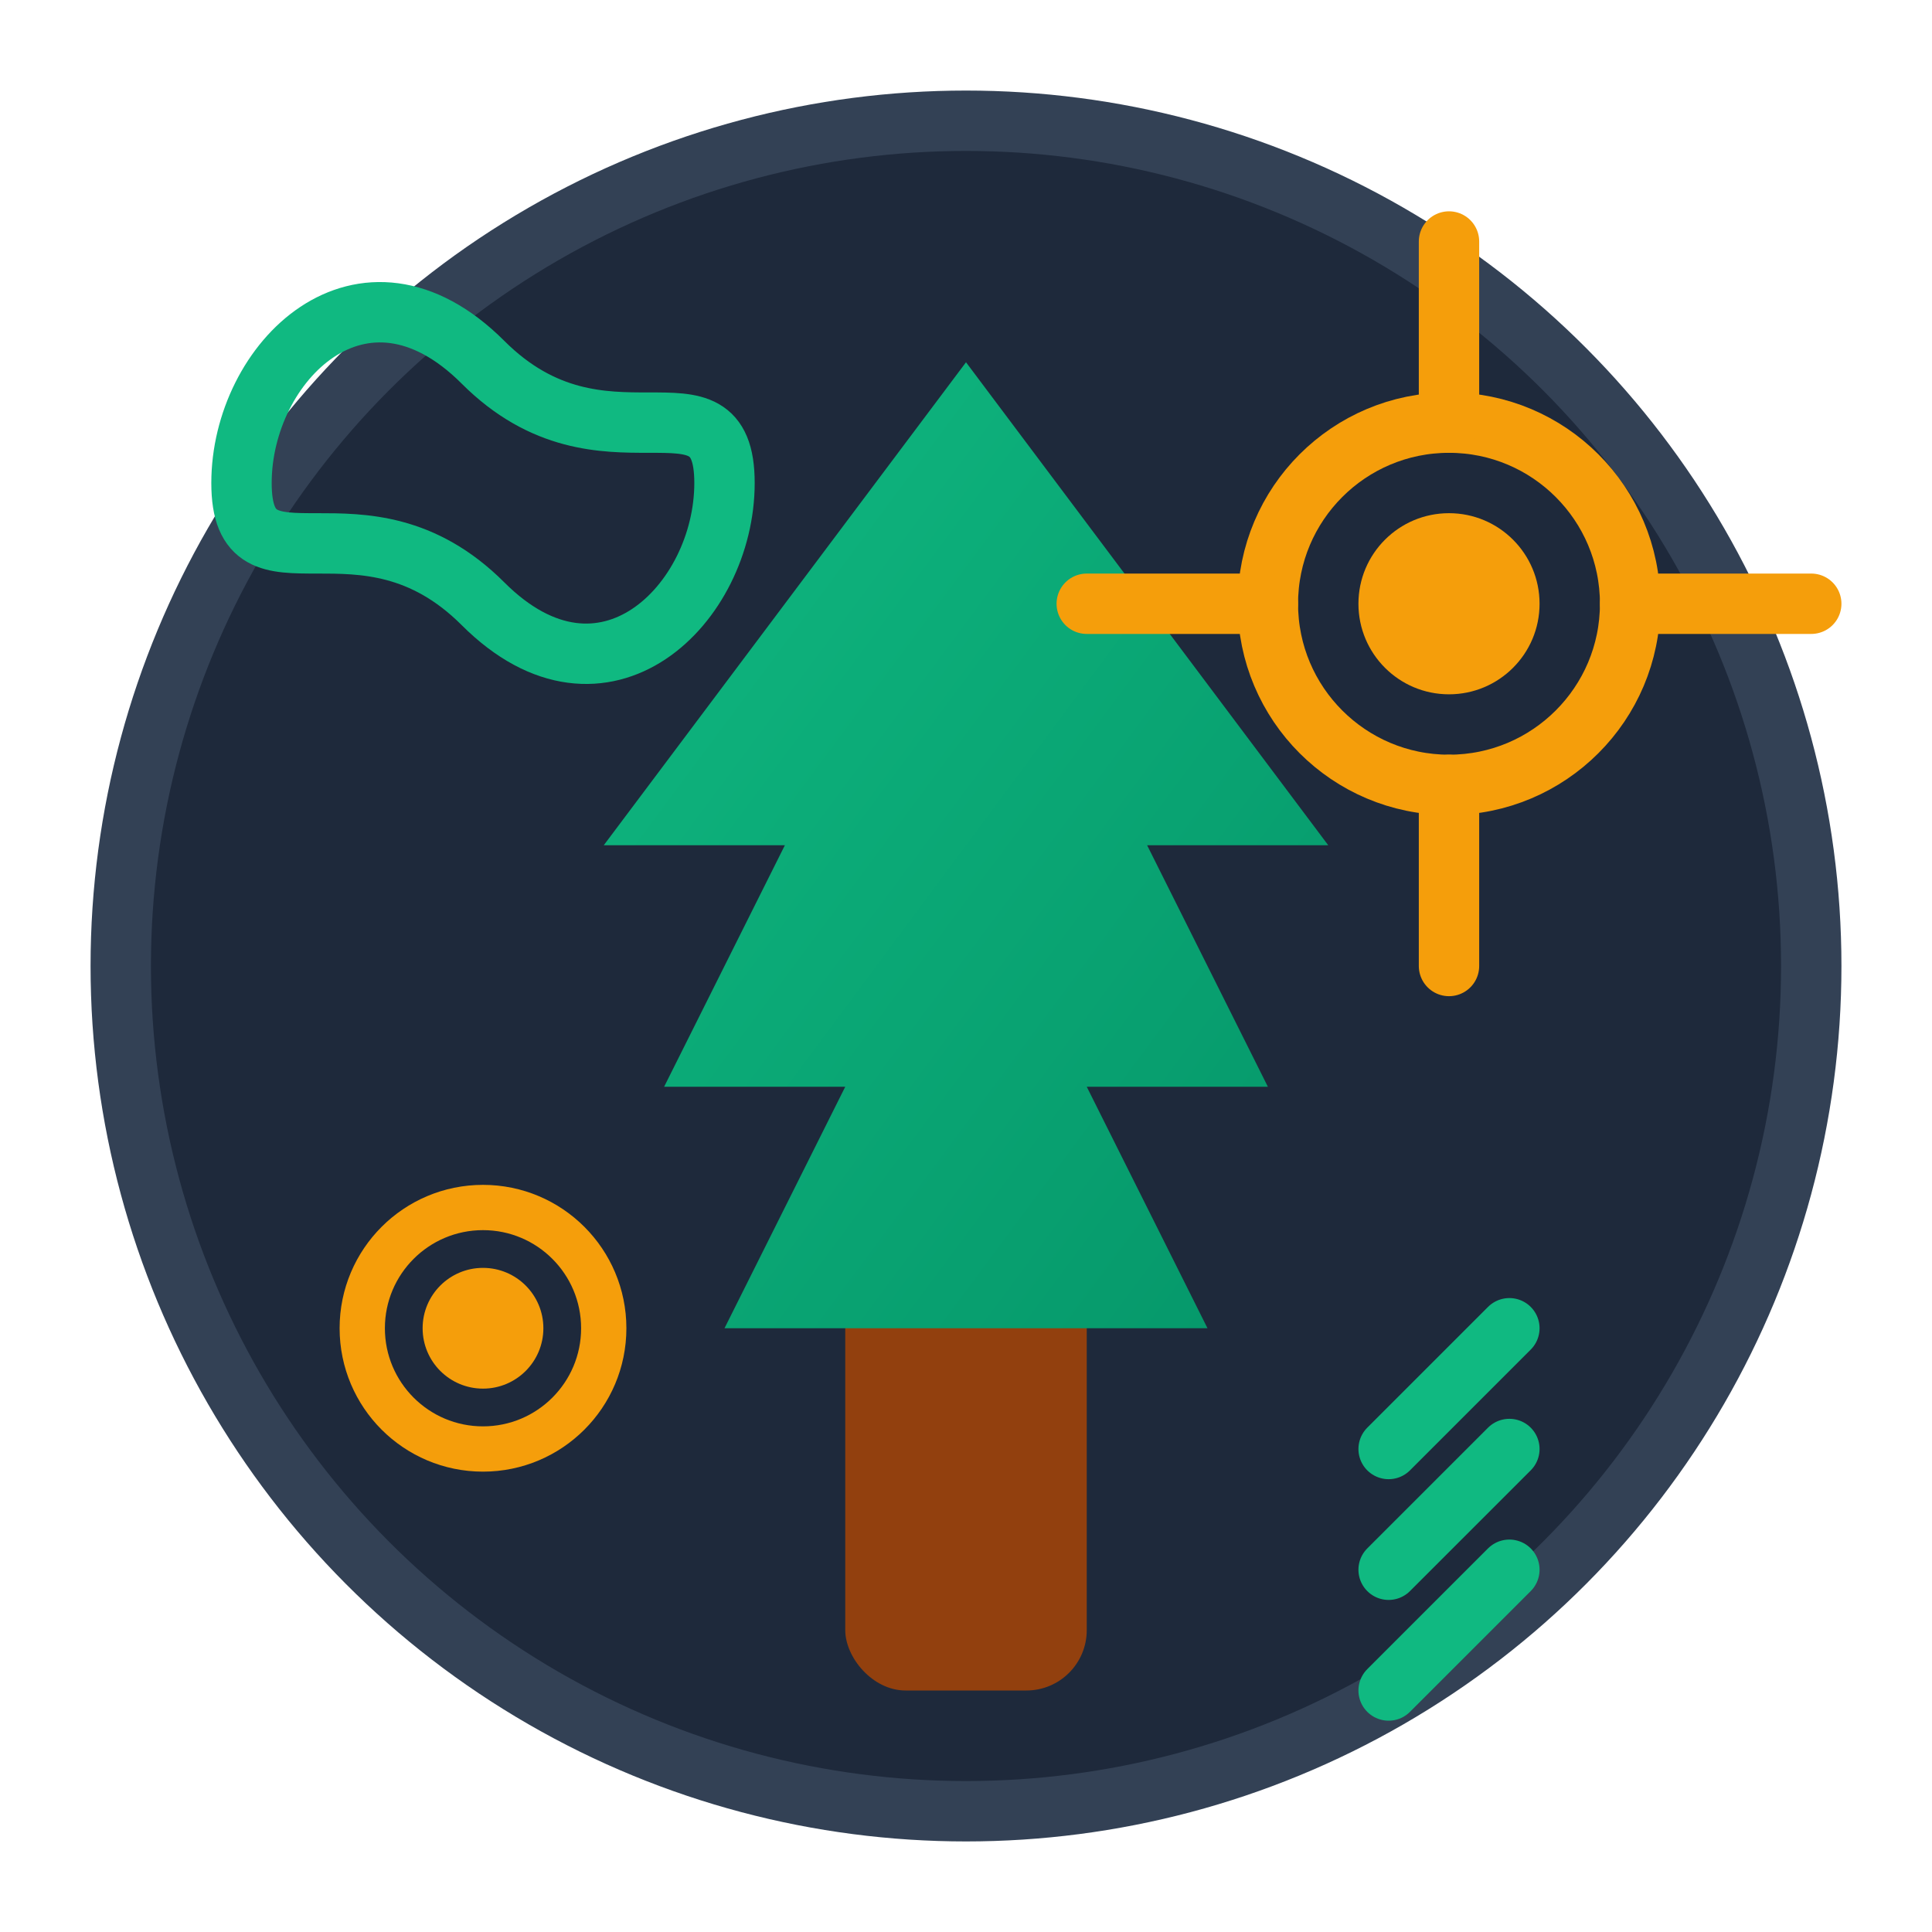 <svg xmlns="http://www.w3.org/2000/svg" viewBox="0 0 64 64" fill="none">
  <defs>
    <linearGradient id="evergreenGradient" x1="0%" y1="0%" x2="100%" y2="100%">
      <stop offset="0%" style="stop-color:#10b981;stop-opacity:1" />
      <stop offset="100%" style="stop-color:#059669;stop-opacity:1" />
    </linearGradient>
  </defs>
  
  <!-- Background Circle -->
  <circle cx="32" cy="32" r="28" fill="#1e293b" stroke="#334155" stroke-width="2"/>
  
  <!-- Tree Trunk -->
  <rect x="28" y="40" width="8" height="16" rx="2" fill="#92400e"/>
  
  <!-- Tree Crown (Evergreen) -->
  <path d="M32 12 L44 28 L38 28 L42 36 L36 36 L40 44 L24 44 L28 36 L22 36 L26 28 L20 28 L32 12 Z" fill="url(#evergreenGradient)"/>
  
  <!-- Gear/System Elements -->
  <circle cx="48" cy="20" r="6" fill="none" stroke="#f59e0b" stroke-width="2"/>
  <circle cx="48" cy="20" r="3" fill="#f59e0b"/>
  <line x1="48" y1="8" x2="48" y2="14" stroke="#f59e0b" stroke-width="2" stroke-linecap="round"/>
  <line x1="48" y1="26" x2="48" y2="32" stroke="#f59e0b" stroke-width="2" stroke-linecap="round"/>
  <line x1="60" y1="20" x2="54" y2="20" stroke="#f59e0b" stroke-width="2" stroke-linecap="round"/>
  <line x1="42" y1="20" x2="36" y2="20" stroke="#f59e0b" stroke-width="2" stroke-linecap="round"/>
  
  <!-- Smaller gear -->
  <circle cx="16" cy="44" r="4" fill="none" stroke="#f59e0b" stroke-width="1.5"/>
  <circle cx="16" cy="44" r="2" fill="#f59e0b"/>
  
  <!-- Infinity/Cycle Symbol -->
  <path d="M8 16 C8 12, 12 8, 16 12 C20 16, 24 12, 24 16 C24 20, 20 24, 16 20 C12 16, 8 20, 8 16 Z" fill="none" stroke="#10b981" stroke-width="2"/>
  
  <!-- Growth indicators -->
  <path d="M46 48 L50 44 M46 52 L50 48 M46 56 L50 52" stroke="#10b981" stroke-width="2" stroke-linecap="round"/>
</svg>
